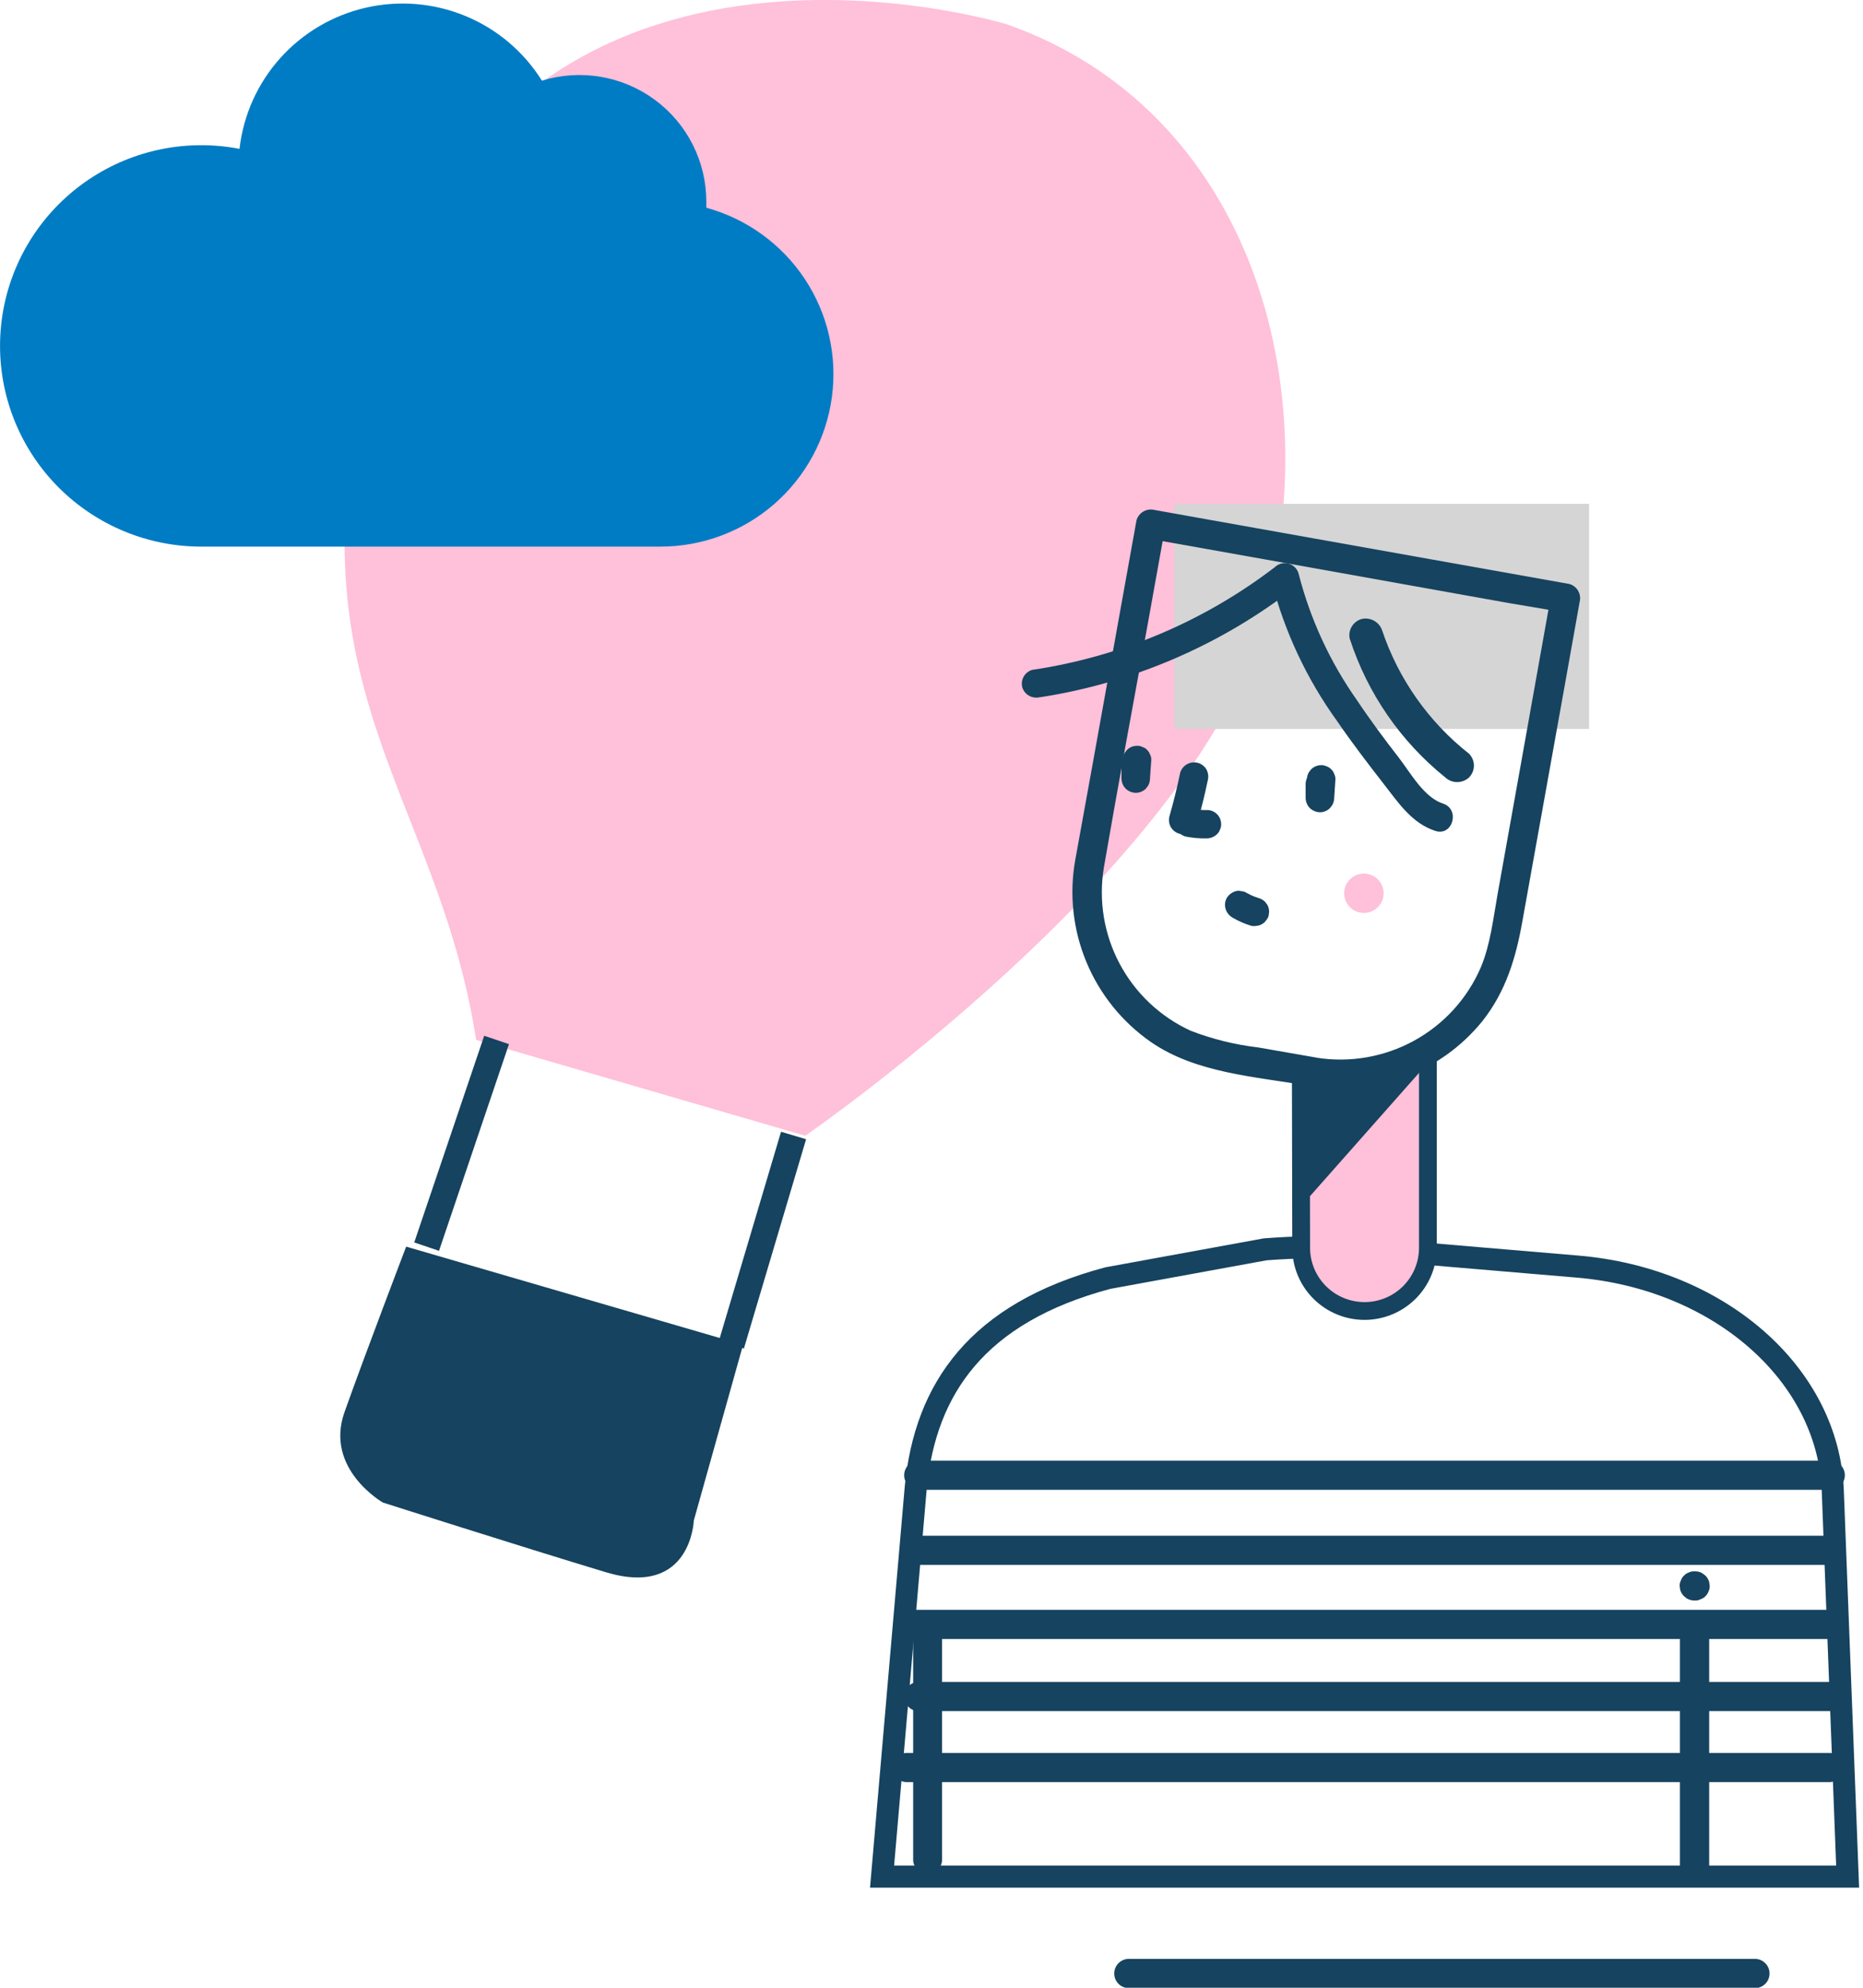 <?xml version="1.0" encoding="utf-8"?>
<svg xmlns="http://www.w3.org/2000/svg" width="285" height="304" viewBox="0 0 285 304" fill="none">
<g clip-path="url(#clip0_622:18285)">
<path d="M154.112 3.743C154.112 3.743 76.501 -20.234 56.992 53.135C43.108 105.298 66.894 120.71 72.84 159.047L123.191 173.699C123.191 173.699 182.254 133.005 192.957 95.854C203.661 58.703 190.966 16.784 154.112 3.743Z" fill="#FFC0D9"/>
<path d="M108.05 31.783C108.05 31.463 108.05 31.143 108.05 30.81C108.048 27.781 107.332 24.794 105.96 22.091C104.588 19.388 102.599 17.043 100.153 15.246C97.707 13.449 94.871 12.249 91.875 11.743C88.879 11.238 85.805 11.44 82.901 12.335C80.144 7.923 76.078 4.476 71.266 2.473C66.455 0.47 61.137 0.01 56.051 1.157C50.965 2.303 46.364 5 42.885 8.872C39.407 12.744 37.224 17.6 36.64 22.765C34.715 22.395 32.76 22.208 30.8 22.205C22.633 22.205 14.8 25.439 9.025 31.196C3.25 36.953 0.006 44.761 0.006 52.902C0.006 61.044 3.25 68.852 9.025 74.608C14.8 80.365 22.633 83.599 30.8 83.599H101.021C107.429 83.601 113.619 81.285 118.444 77.083C123.269 72.88 126.401 67.076 127.26 60.746C128.118 54.417 126.644 47.992 123.112 42.663C119.579 37.335 114.228 33.464 108.05 31.769V31.783Z" fill="#007CC4"/>
<path d="M62.136 190.656L113.676 205.668L106.14 232.536C106.14 232.536 105.739 244.391 92.67 240.448C79.601 236.505 58.568 229.792 58.568 229.792C58.568 229.792 49.615 224.663 52.702 215.965C55.789 207.267 62.136 190.656 62.136 190.656Z" fill="#16435F"/>
<path d="M75.967 159.047L65.264 190.656" stroke="#16435F" stroke-width="4" stroke-miterlimit="10"/>
<path d="M121.399 173.659L111.885 205.668" stroke="#16435F" stroke-width="4" stroke-miterlimit="10"/>
<path d="M140.096 227.434C141.565 212.435 149.449 200.793 169.493 195.465L193.546 191.069C198.139 190.717 202.748 190.637 207.35 190.829L241.305 193.706C263.006 195.531 279.696 210.171 280.377 227.967L282.649 287.003H134.938L140.096 227.434Z" stroke="#16435F" stroke-width="3.38" stroke-miterlimit="10"/>
<path d="M198.998 164.401L218.441 162.017V190.843C218.437 193.405 217.414 195.861 215.595 197.672C213.776 199.483 211.31 200.5 208.739 200.5C206.171 200.496 203.709 199.478 201.893 197.667C200.077 195.857 199.055 193.403 199.051 190.843L198.998 164.401Z" fill="#FFC0D9" stroke="#16435F" stroke-width="2.72" stroke-miterlimit="10"/>
<path d="M243.096 77.059H179.637V111.479H243.096V77.059Z" fill="#D5D5D5"/>
<path d="M201.336 161.737L192.477 160.192C188.935 159.777 185.46 158.918 182.134 157.635C177.491 155.496 173.679 151.9 171.283 147.396C168.886 142.892 168.037 137.73 168.865 132.699C171.003 120.337 173.288 107.989 175.546 95.628L178.219 80.775L175.453 82.334L196.833 86.144L230.975 92.258L238.885 93.59L237.309 90.846L232.311 118.819L229.104 136.721C228.436 140.438 228.008 144.434 226.538 147.937C224.482 152.709 220.885 156.66 216.319 159.163C211.754 161.665 206.48 162.576 201.336 161.751C198.517 161.271 197.327 165.587 200.147 166.053C205.061 166.939 210.123 166.491 214.804 164.757C219.485 163.023 223.611 160.066 226.752 156.196C230.36 151.654 231.897 146.499 232.886 140.931L239.567 103.74L241.652 92.058C241.8 91.488 241.72 90.882 241.428 90.37C241.136 89.857 240.656 89.479 240.088 89.314L218.708 85.504L184.499 79.403L176.615 77.991C176.041 77.847 175.434 77.93 174.921 78.224C174.407 78.517 174.028 78.997 173.862 79.563L167.181 116.687C166.299 121.603 165.391 126.505 164.509 131.42C163.546 136.7 164.128 142.145 166.185 147.105C168.241 152.065 171.686 156.331 176.107 159.393C183.003 164.135 192.076 164.654 200.16 166.053C202.966 166.546 204.182 162.243 201.336 161.737Z" fill="#16435F"/>
<path d="M199.935 119.205L199.734 122.056H204.104V119.884C204.092 119.307 203.863 118.756 203.463 118.339C203.272 118.13 203.027 117.978 202.754 117.9C202.502 117.758 202.214 117.693 201.926 117.713C201.639 117.71 201.354 117.763 201.088 117.871C200.822 117.978 200.58 118.138 200.376 118.339C199.979 118.758 199.75 119.308 199.734 119.884V122.056C199.747 122.628 199.976 123.175 200.376 123.587C200.793 123.979 201.339 124.206 201.912 124.227C202.493 124.223 203.049 123.993 203.463 123.587L203.797 123.148C203.991 122.816 204.097 122.44 204.104 122.056L204.291 119.205C204.305 118.914 204.241 118.624 204.104 118.366C204.021 118.093 203.863 117.849 203.65 117.66C203.462 117.451 203.222 117.295 202.955 117.207C202.693 117.079 202.404 117.015 202.113 117.02C201.536 117.024 200.984 117.253 200.576 117.66L200.229 118.099C200.032 118.435 199.931 118.817 199.935 119.205Z" fill="#16435F"/>
<path d="M171.778 116.235L171.578 119.085H175.934V116.914C175.924 116.34 175.694 115.793 175.293 115.382C175.103 115.169 174.858 115.012 174.584 114.929C174.33 114.794 174.044 114.729 173.756 114.743C173.468 114.742 173.183 114.798 172.917 114.908C172.651 115.017 172.409 115.179 172.206 115.382C171.812 115.798 171.584 116.342 171.564 116.914V119.085C171.577 119.658 171.806 120.205 172.206 120.617C172.623 121.009 173.17 121.236 173.743 121.256C174.322 121.25 174.877 121.021 175.293 120.617L175.627 120.177C175.823 119.847 175.924 119.469 175.921 119.085L176.121 116.235C176.135 115.943 176.071 115.653 175.934 115.395C175.842 115.127 175.686 114.884 175.48 114.689C175.294 114.48 175.053 114.328 174.785 114.25C174.527 114.11 174.236 114.046 173.943 114.063C173.658 114.059 173.375 114.113 173.111 114.22C172.847 114.328 172.607 114.487 172.406 114.689L172.059 115.129C171.862 115.464 171.761 115.846 171.765 116.235H171.778Z" fill="#16435F"/>
<path d="M159.057 106.644C173.315 104.454 186.772 98.657 198.143 89.807L194.508 88.848C196.485 96.559 199.893 103.833 204.557 110.294C206.775 113.53 209.154 116.647 211.559 119.738C213.964 122.828 215.969 125.892 219.577 127.077C222.249 127.943 223.412 123.747 220.739 122.895C217.84 121.949 215.808 118.246 214.058 115.968C211.826 113.091 209.648 110.174 207.63 107.15C203.472 101.267 200.429 94.676 198.651 87.702C198.546 87.339 198.348 87.01 198.077 86.746C197.807 86.482 197.472 86.293 197.106 86.196C196.74 86.099 196.355 86.099 195.989 86.195C195.622 86.291 195.287 86.48 195.016 86.743C184.185 95.034 171.414 100.439 157.908 102.448C157.358 102.609 156.892 102.977 156.607 103.474C156.323 103.971 156.243 104.558 156.384 105.112C156.552 105.657 156.922 106.117 157.419 106.399C157.915 106.681 158.501 106.764 159.057 106.63V106.644Z" fill="#16435F"/>
<path d="M184.633 123.894C184.025 123.898 183.418 123.863 182.816 123.787L183.39 123.854C183.096 123.854 182.816 123.774 182.522 123.707C182.238 123.628 181.937 123.628 181.653 123.707C181.234 123.771 180.841 123.951 180.52 124.226C180.198 124.502 179.961 124.862 179.836 125.266C179.688 125.833 179.769 126.436 180.063 126.944C180.36 127.439 180.839 127.798 181.399 127.943C182.464 128.153 183.548 128.247 184.633 128.223C185.208 128.21 185.756 127.982 186.17 127.584C186.38 127.397 186.537 127.158 186.624 126.891C186.758 126.632 186.823 126.343 186.811 126.052C186.813 125.766 186.758 125.483 186.649 125.219C186.54 124.955 186.38 124.714 186.177 124.512C185.974 124.311 185.734 124.151 185.469 124.042C185.203 123.934 184.919 123.879 184.633 123.88V123.894Z" fill="#16435F"/>
<path d="M188.562 140.345C189.455 140.865 190.405 141.281 191.394 141.583C191.68 141.65 191.977 141.65 192.263 141.583C192.554 141.568 192.835 141.476 193.078 141.317C193.326 141.189 193.534 140.995 193.679 140.758C193.876 140.553 194.015 140.3 194.08 140.025L194.147 139.439C194.151 139.055 194.049 138.677 193.853 138.347L193.519 137.907C193.248 137.646 192.918 137.454 192.557 137.347C192.196 137.241 191.862 137.108 191.515 136.975L192.036 137.188C191.577 137.003 191.131 136.79 190.7 136.548C190.46 136.393 190.183 136.306 189.898 136.295C189.614 136.215 189.313 136.215 189.029 136.295C188.477 136.456 188.003 136.811 187.693 137.294C187.547 137.543 187.453 137.819 187.416 138.105C187.379 138.391 187.401 138.682 187.479 138.959C187.629 139.515 187.988 139.992 188.481 140.291L188.562 140.345Z" fill="#16435F"/>
<path d="M183.124 125.998C183.747 123.805 184.295 121.585 184.767 119.338C184.906 118.772 184.83 118.174 184.554 117.66C184.254 117.168 183.775 116.81 183.217 116.661C182.661 116.52 182.072 116.6 181.574 116.883C181.076 117.166 180.707 117.631 180.545 118.179C180.082 120.417 179.534 122.637 178.901 124.84C178.826 125.115 178.806 125.403 178.842 125.686C178.878 125.969 178.969 126.243 179.111 126.491C179.253 126.739 179.443 126.956 179.67 127.131C179.896 127.306 180.155 127.435 180.431 127.51C180.708 127.586 180.996 127.606 181.28 127.57C181.565 127.534 181.839 127.442 182.088 127.301C182.337 127.159 182.555 126.97 182.73 126.744C182.906 126.519 183.035 126.261 183.111 125.985L183.124 125.998Z" fill="#16435F"/>
<path d="M208.647 139.625C210.315 139.625 211.667 138.277 211.667 136.615C211.667 134.952 210.315 133.604 208.647 133.604C206.979 133.604 205.627 134.952 205.627 136.615C205.627 138.277 206.979 139.625 208.647 139.625Z" fill="#FFC0D9"/>
<path d="M206.508 97.746C209.21 106.058 214.28 113.408 221.1 118.899C221.594 119.355 222.243 119.609 222.917 119.609C223.591 119.609 224.24 119.355 224.735 118.899C225.211 118.415 225.478 117.765 225.478 117.087C225.478 116.409 225.211 115.759 224.735 115.275C218.569 110.419 213.953 103.879 211.452 96.454C211.248 95.815 210.81 95.277 210.225 94.946C209.641 94.615 208.953 94.516 208.298 94.669C207.647 94.855 207.095 95.289 206.76 95.876C206.425 96.464 206.335 97.159 206.508 97.812V97.746Z" fill="#16435F"/>
<path d="M218.602 162.363L199.053 184.462L199.681 164.575L212.242 163.549L218.602 162.363Z" fill="#16435F"/>
<path d="M280.151 223.384H140.39C139.826 223.428 139.3 223.682 138.916 224.095C138.532 224.509 138.318 225.052 138.318 225.616C138.318 226.179 138.532 226.722 138.916 227.136C139.3 227.549 139.826 227.803 140.39 227.847H280.151C280.715 227.803 281.241 227.549 281.625 227.136C282.009 226.722 282.223 226.179 282.223 225.616C282.223 225.052 282.009 224.509 281.625 224.095C281.241 223.682 280.715 223.428 280.151 223.384Z" fill="#16435F"/>
<path d="M280.151 234.867H140.39C139.826 234.91 139.3 235.164 138.916 235.578C138.532 235.991 138.318 236.534 138.318 237.098C138.318 237.662 138.532 238.204 138.916 238.618C139.3 239.032 139.826 239.286 140.39 239.329H280.151C280.715 239.286 281.241 239.032 281.625 238.618C282.009 238.204 282.223 237.662 282.223 237.098C282.223 236.534 282.009 235.991 281.625 235.578C281.241 235.164 280.715 234.91 280.151 234.867Z" fill="#16435F"/>
<path d="M279.696 246.202H139.935C139.371 246.246 138.845 246.5 138.461 246.913C138.077 247.327 137.863 247.87 137.863 248.434C137.863 248.997 138.077 249.54 138.461 249.954C138.845 250.367 139.371 250.621 139.935 250.665H279.696C280.26 250.621 280.786 250.367 281.17 249.954C281.554 249.54 281.768 248.997 281.768 248.434C281.768 247.87 281.554 247.327 281.17 246.913C280.786 246.5 280.26 246.246 279.696 246.202Z" fill="#16435F"/>
<path d="M280.151 257.232H140.39C139.826 257.275 139.3 257.529 138.916 257.943C138.532 258.356 138.318 258.899 138.318 259.463C138.318 260.027 138.532 260.57 138.916 260.983C139.3 261.397 139.826 261.651 140.39 261.694H280.151C280.715 261.651 281.241 261.397 281.625 260.983C282.009 260.57 282.223 260.027 282.223 259.463C282.223 258.899 282.009 258.356 281.625 257.943C281.241 257.529 280.715 257.275 280.151 257.232Z" fill="#16435F"/>
<path d="M280.003 268.088H138.572C138.008 268.131 137.482 268.385 137.097 268.799C136.713 269.213 136.5 269.756 136.5 270.319C136.5 270.883 136.713 271.426 137.097 271.839C137.482 272.253 138.008 272.507 138.572 272.55H280.003C280.567 272.507 281.093 272.253 281.477 271.839C281.861 271.426 282.075 270.883 282.075 270.319C282.075 269.756 281.861 269.213 281.477 268.799C281.093 268.385 280.567 268.131 280.003 268.088Z" fill="#16435F"/>
<path d="M172.527 304.053H268.632C269.195 304.01 269.722 303.756 270.106 303.342C270.49 302.929 270.703 302.386 270.703 301.822C270.703 301.258 270.49 300.716 270.106 300.302C269.722 299.888 269.195 299.634 268.632 299.591H172.527C171.963 299.634 171.437 299.888 171.053 300.302C170.668 300.716 170.455 301.258 170.455 301.822C170.455 302.386 170.668 302.929 171.053 303.342C171.437 303.756 171.963 304.01 172.527 304.053Z" fill="#16435F"/>
<path d="M256.992 250.771V286.124C257.036 286.686 257.291 287.211 257.705 287.594C258.12 287.976 258.665 288.189 259.23 288.189C259.796 288.189 260.341 287.976 260.755 287.594C261.17 287.211 261.425 286.686 261.469 286.124V250.771C261.425 250.209 261.17 249.684 260.755 249.302C260.341 248.919 259.796 248.706 259.23 248.706C258.665 248.706 258.12 248.919 257.705 249.302C257.291 249.684 257.036 250.209 256.992 250.771Z" fill="#16435F"/>
<path d="M259.197 244.777H259.304C259.606 244.794 259.907 244.724 260.172 244.577C260.447 244.49 260.696 244.334 260.894 244.124C261.102 243.923 261.262 243.677 261.362 243.405C261.497 243.137 261.561 242.839 261.549 242.539L261.468 241.953C261.368 241.579 261.17 241.239 260.894 240.967L260.439 240.621C260.098 240.413 259.704 240.307 259.304 240.315H259.197C258.896 240.302 258.597 240.366 258.328 240.501C258.055 240.592 257.811 240.753 257.62 240.967C257.402 241.161 257.24 241.409 257.152 241.687C257.013 241.949 256.944 242.243 256.952 242.539L257.032 243.139C257.14 243.512 257.342 243.852 257.62 244.124L258.061 244.471C258.406 244.669 258.798 244.775 259.197 244.777Z" fill="#16435F"/>
<path d="M139.695 248.32V284.552C139.739 285.107 139.99 285.626 140.4 286.004C140.81 286.382 141.348 286.592 141.907 286.592C142.465 286.592 143.003 286.382 143.413 286.004C143.823 285.626 144.075 285.107 144.118 284.552V248.32C144.075 247.765 143.823 247.247 143.413 246.869C143.003 246.491 142.465 246.281 141.907 246.281C141.348 246.281 140.81 246.491 140.4 246.869C139.99 247.247 139.739 247.765 139.695 248.32Z" fill="#16435F"/>
</g>
<defs>
<clipPath id="clip0_622:18285">
<rect width="285" height="304" fill="white"/>
</clipPath>
</defs>
</svg>
